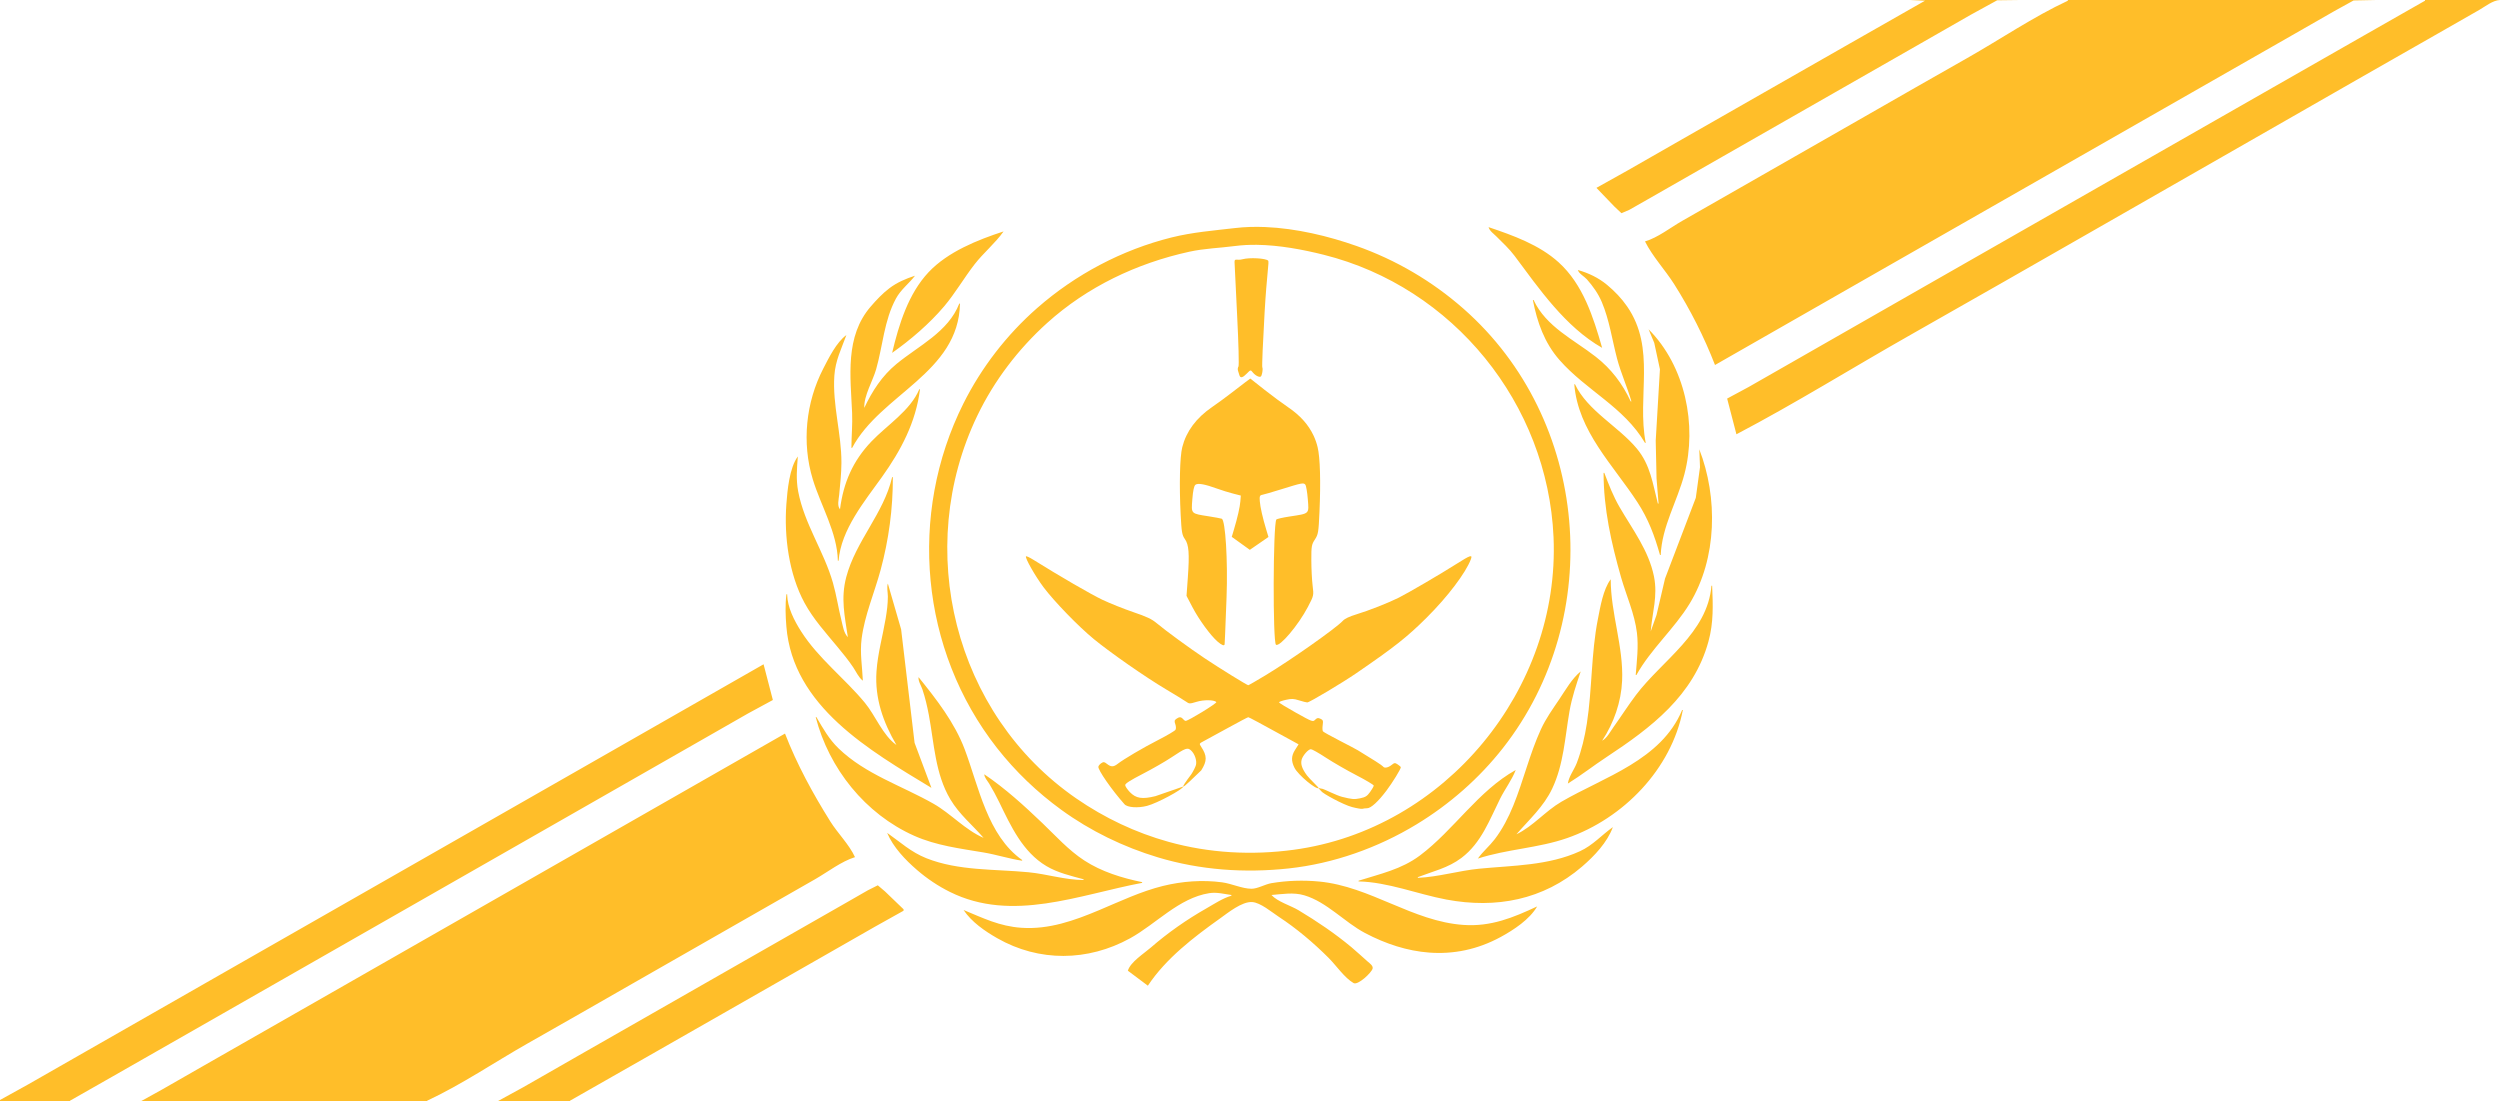 <?xml version="1.0" encoding="UTF-8" standalone="no"?>
<!-- Created with Inkscape (http://www.inkscape.org/) -->

<svg
   version="1.1"
   id="svg763"
   width="1120"
   height="493.439"
   viewBox="0 0 1120 493.439"
   sodipodi:docname="background.svg"
   inkscape:export-filename="spartan.svg"
   inkscape:export-xdpi="96"
   inkscape:export-ydpi="96"
   xml:space="preserve"
   inkscape:version="1.2.1 (9c6d41e410, 2022-07-14, custom)"
   xmlns:inkscape="http://www.inkscape.org/namespaces/inkscape"
   xmlns:sodipodi="http://sodipodi.sourceforge.net/DTD/sodipodi-0.dtd"
   xmlns="http://www.w3.org/2000/svg"
   xmlns:svg="http://www.w3.org/2000/svg"><defs
     id="defs767"><clipPath
       clipPathUnits="userSpaceOnUse"
       id="clipPath782"><path
         id="path784"
         style="fill:#ff0000;fill-opacity:1;fill-rule:nonzero;stroke:none"
         d="m 485.295,119.992 c -0.927,0.599 -1.895,1.128 -2.889,1.607 l -0.002,0.002 c -0.802,0.601 -1.658,1.143 -2.43,1.783 -0.72,0.595 -1.507,1.101 -2.203,1.723 0.399,-0.315 -0.13,0.134 -0.537,0.48 -0.085,0.079 -0.241,0.23 -0.312,0.281 -0.228,0.164 0.077,-0.079 0.311,-0.277 0.08,-0.074 0.096,-0.086 -0.111,0.145 -0.531,0.595 -0.075,0.081 -0.035,0.049 0.04,-0.032 -0.064,0.081 -0.094,0.123 -0.069,0.098 -0.167,0.252 -0.209,0.312 -0.743,1.074 -1.499,2.139 -2.264,3.197 -0.633,0.891 -1.364,1.709 -2.002,2.596 -0.566,0.746 -1.105,1.509 -1.646,2.271 -0.828,1.182 -1.738,2.3 -2.682,3.391 -0.753,0.891 -1.585,1.704 -2.426,2.51 -0.087,0.097 -0.176,0.193 -0.264,0.289 -0.972,1.176 -2.192,2.089 -3.328,3.088 -0.013,0.014 -1.77,1.577 -1.793,1.598 -0.087,0.068 -0.174,0.137 -0.262,0.205 -0.421,0.436 -0.843,0.871 -1.266,1.307 -0.436,0.428 -0.907,0.823 -1.369,1.225 -0.08,0.093 -0.121,0.142 -0.416,0.482 -0.16,0.176 -0.592,0.655 -0.975,1.078 -0.323,0.444 -0.624,0.85 -1.004,1.4 -0.799,1.191 -1.719,2.293 -2.641,3.389 -0.083,0.099 0.168,-0.197 0.252,-0.295 -0.249,0.358 -1.693,2.15 -0.752,0.951 -0.147,0.215 -0.298,0.438 -0.334,0.488 -0.504,0.702 -1.026,1.375 -1.568,2.047 -0.057,0.069 -0.265,0.299 -0.383,0.436 -0.325,0.594 -0.641,1.19 -0.996,1.783 -0.711,1.127 -1.527,2.18 -2.334,3.238 -0.111,0.143 -0.22,0.286 -0.332,0.428 -0.113,0.143 -0.227,0.286 -0.342,0.428 -0.86,1.287 -1.759,2.533 -2.766,3.73 -0.58,0.672 -1.181,1.326 -1.789,1.973 -0.09,0.448 -0.19,0.894 -0.303,1.338 0.005,-0.018 0.011,-0.035 0.016,-0.053 0.023,-0.082 -0.037,0.166 -0.059,0.248 -0.009,0.034 -0.018,0.068 -0.027,0.102 -0.014,0.054 -0.025,0.108 -0.039,0.162 -0.03,0.108 -0.119,0.431 -0.092,0.322 0.041,-0.162 0.087,-0.323 0.131,-0.484 0.026,-0.098 0.045,-0.198 0.07,-0.297 -0.19,0.681 -0.357,1.37 -0.562,2.047 -0.345,1.137 -0.811,2.052 -1.305,3.17 -0.187,0.351 -0.363,0.709 -0.562,1.053 -0.611,1.051 -1.278,1.991 -2,2.93 0.104,-0.131 -0.199,0.267 -0.299,0.4 -0.024,0.029 -0.048,0.059 -0.072,0.088 -0.07,0.088 -0.13,0.175 -0.201,0.264 -0.164,0.204 -0.676,0.8 -0.516,0.594 0.228,-0.294 0.477,-0.573 0.717,-0.857 0.123,-0.155 0.233,-0.311 0.352,-0.465 -0.57,0.72 -1.095,1.366 -1.639,1.988 -0.06,0.224 -0.1,0.392 -0.652,2.178 -0.053,0.17 -0.122,0.334 -0.186,0.5 -0.129,0.471 -0.012,0.019 -0.262,0.949 -0.535,1.699 -1.387,3.265 -2.271,4.801 -0.107,0.186 0.158,-0.265 0.328,-0.555 0.082,-0.148 0.165,-0.296 0.248,-0.443 0.056,-0.1 -0.107,0.203 -0.164,0.303 -0.027,0.047 -0.041,0.067 -0.084,0.141 -0.127,0.228 -0.254,0.456 -0.381,0.684 l -0.367,0.604 c -1.984,3.262 -3.72,5.411 -5.26,6.684 v 208.156 h 25.557 c -0.696,-1.873 -1.155,-3.829 -1.301,-5.768 -0.123,-0.071 -0.254,-0.135 -0.375,-0.205 -0.251,-0.158 -0.503,-0.311 -0.75,-0.475 -0.58,-0.385 -1.162,-0.788 -1.715,-1.213 -0.129,-0.099 -0.255,-0.202 -0.383,-0.303 -0.103,-0.071 -0.222,-0.151 -0.246,-0.168 -0.714,-0.514 -1.395,-1.044 -2.076,-1.6 -0.065,-0.052 0.01,0.004 -0.133,-0.121 -0.586,-0.354 -1.306,-0.959 -1.984,-1.486 0.514,0.383 1.032,0.76 1.568,1.109 -0.223,-0.205 -0.608,-0.541 -0.279,-0.254 1.7e-4,-9e-5 -0.01,-0.01 -0.01,-0.01 0.164,0.144 -0.476,-0.426 -0.129,-0.117 0.096,0.075 0.192,0.152 0.289,0.227 0.395,0.271 0.786,0.549 1.188,0.811 0.227,0.147 0.91,0.238 0.699,0.408 -0.027,0.022 -0.056,0.012 -0.084,0.016 1.993,0.94 3.453,0.882 4.533,0.115 0.1,-0.761 0.219,-1.519 0.445,-2.248 0.518,-1.666 1.289,-3.233 2.148,-4.76 1.151,-11.848 -2.932,-33.525 4.021,-34.707 2.022,-0.344 5.013,1.116 9.307,4.994 -0.003,0.015 0.052,0.092 0.182,0.248 -0.317,-0.237 0.271,0.207 0.629,0.496 -0.156,-0.152 -0.298,-0.29 -0.416,-0.4 0.113,0.104 0.208,0.174 0.322,0.281 0.155,0.146 0.116,0.125 0.217,0.219 0.019,0.016 0.037,0.034 0.057,0.051 0.907,0.569 1.797,1.162 2.629,1.84 0.447,0.387 0.895,0.774 1.342,1.162 0.13,0.09 0.004,0.003 0.201,0.139 0.66,0.508 0.373,0.285 0.609,0.465 0.12,0.051 0.241,0.103 0.361,0.154 1.458,0.676 1.018,0.484 0.715,0.352 0.403,0.156 0.405,0.163 0.494,0.201 -0.169,-0.072 -0.643,-0.252 0.842,0.26 0.188,0.073 0.375,0.147 0.562,0.219 1.895,0.13 3.787,0.331 5.631,0.805 2.152,0.572 4.278,1.26 6.264,2.283 0.035,0.017 0.069,0.037 0.104,0.055 0.981,0.361 1.946,0.762 2.871,1.258 0.02,0.011 0.04,0.022 0.061,0.033 0.117,0.053 0.234,0.105 0.352,0.158 0.012,0.004 0.024,0.008 0.035,0.012 0.598,0.225 1.19,0.469 1.779,0.717 0.008,0.003 0.017,0.007 0.025,0.01 0.212,0.089 0.431,0.16 0.639,0.258 0.157,0.074 -0.317,-0.142 -0.482,-0.203 0.436,0.147 0.873,0.308 1.307,0.471 0.046,0.013 0.064,0.018 0.096,0.027 0.113,0.033 0.219,0.086 0.33,0.125 0.091,0.032 0.18,0.069 0.27,0.104 0.538,0.175 1.084,0.326 1.609,0.537 0.771,0.328 0.928,0.419 1.107,0.492 1.069,0.332 2.125,0.714 3.24,1.195 -0.136,-0.061 -0.261,-0.13 -0.4,-0.189 -0.408,-0.158 -0.827,-0.292 -1.225,-0.475 -0.336,-0.154 0.698,0.244 1.039,0.387 0.065,0.027 0.121,0.06 0.186,0.088 0.007,0.003 0.014,0.005 0.021,0.008 0.168,0.076 0.673,0.302 0.504,0.229 -0.043,-0.019 -0.082,-0.028 -0.125,-0.047 1.092,0.492 2.109,1.027 3.154,1.635 -0.11,-0.064 -0.146,-0.099 -0.379,-0.234 -0.163,-0.095 0.326,0.19 0.488,0.285 0.052,0.032 0.207,0.127 0.154,0.096 -0.09,-0.053 -0.175,-0.095 -0.264,-0.146 0.063,0.037 0.176,0.108 0.217,0.133 0.103,0.053 0.207,0.105 0.311,0.158 0.054,0.026 0.108,0.052 0.162,0.078 0.073,0.035 0.147,0.069 0.221,0.104 0.27,0.146 0.516,0.309 0.777,0.455 0.175,0.061 0.349,0.124 0.523,0.188 0.06,0.018 0.083,0.025 0.125,0.037 0.166,0.059 0.332,0.116 0.498,0.176 0.084,0.025 0.168,0.051 0.252,0.076 0.634,0.088 1.235,0.183 1.895,0.311 0.273,0.053 0.543,0.121 0.814,0.182 0.776,0.207 0.493,0.135 0.756,0.207 0.149,0.035 0.189,0.041 0.283,0.065 0.129,0.032 0.256,0.068 0.385,0.102 0.041,0.007 0.082,0.013 0.123,0.019 0.519,0.1 1.038,0.209 1.555,0.326 0.013,0.002 0.026,0.004 0.039,0.006 0.119,0.021 0.473,0.105 0.355,0.076 -0.13,-0.033 -0.264,-0.052 -0.395,-0.082 -0.07,-0.012 -0.141,-0.024 -0.211,-0.035 1.052,0.19 2.078,0.44 3.094,0.723 -0.189,-0.06 1.1,0.173 0.82,0.197 -0.175,0.015 -0.341,-0.084 -0.514,-0.113 0.085,0.023 0.171,0.047 0.256,0.07 1.92,0.345 3.82,0.802 5.619,1.578 0.125,0.039 0.632,0.194 0.295,0.09 0.041,0.01 0.082,0.021 0.123,0.031 0.379,0.071 0.74,0.134 1.184,0.236 0.041,0.009 0.056,0.019 0.123,0.029 0.469,0.075 0.939,0.135 1.406,0.229 0.027,0.005 0.053,0.012 0.08,0.018 0.253,0 0.505,-10e-6 0.758,0 0.586,2e-5 1.172,-10e-5 1.758,0 0.639,1.2e-4 1.277,7.5e-4 1.916,0.002 0.642,10e-4 1.286,1.6e-4 1.928,0.006 0.927,0.009 1.853,0.026 2.777,0.094 1.786,0.149 3.566,0.397 5.293,0.895 0.35,0.107 0.717,0.213 1.082,0.324 0.043,0.008 0.087,0.016 0.131,0.023 0.758,0.156 0.766,0.151 1.336,0.285 0.064,0.015 0.085,0.029 0.191,0.047 1.26,0.218 2.511,0.478 3.727,0.887 0.036,0.012 0.071,0.024 0.107,0.035 0.275,0.069 0.549,0.138 0.822,0.213 0.283,0.077 0.564,0.165 0.846,0.248 0.389,0.13 0.132,0.047 0.363,0.125 0.454,0.089 0.909,0.172 1.361,0.277 10e-4,0 -7.5e-4,0.003 -0.002,0.004 -0.156,-0.025 -0.311,-0.051 -0.467,-0.076 0.266,0.046 0.532,0.088 0.799,0.133 0.757,0.152 0.426,0.092 0.631,0.137 0.039,0.006 0.056,0.007 0.084,0.012 0.008,0.001 0.016,0.003 0.023,0.004 h 0.912 0.996 1.004 0.992 1.148 1.586 2.262 3.062 2.375 1.273 1.594 1.324 1.18 1.291 1.727 2.193 1.826 1.861 1.889 c 4.638,-4.766 12.231,-8.496 22.961,-9.699 1.223,-0.137 2.442,-0.299 3.664,-0.443 2.593,-0.266 5.197,-0.435 7.777,-0.814 2.526,-0.352 5.032,-0.829 7.561,-1.168 2.554,-0.342 4.972,-0.504 7.25,-0.504 1.545,4e-5 3.002,0.098 4.418,0.24 0.013,-5.6e-4 0.026,-8.5e-4 0.039,-0.002 0.173,-0.007 2.43,-0.234 1.002,-0.008 -0.113,0.018 0.227,-0.034 0.34,-0.051 2.547,-0.39 4.961,-0.597 7.236,-0.637 26.003,-0.459 33.987,20.602 19.43,33.283 0.277,0.191 0.594,0.36 0.857,0.559 H 723.084 V 119.992 Z m 30.137,259.369 c -0.037,-0.007 -0.074,-0.015 -0.111,-0.021 0.532,0.154 1.064,0.298 1.6,0.473 0.215,0.07 -0.427,-0.148 -0.641,-0.221 -0.282,-0.077 -0.565,-0.154 -0.848,-0.23 z m -0.111,-0.021 c -0.062,-0.018 -0.125,-0.037 -0.188,-0.055 -0.138,-0.024 -0.277,-0.045 -0.416,-0.066 0.203,0.033 0.401,0.085 0.604,0.121 z m -0.188,-0.055 c 0.011,0.002 0.022,0.002 0.033,0.004 -0.061,-0.017 -0.123,-0.032 -0.184,-0.049 0.05,0.014 0.1,0.031 0.15,0.045 z m -11.354,-3.012 c -0.044,-0.021 -0.066,-0.03 -0.133,-0.062 0.134,0.069 0.27,0.137 0.404,0.205 0.091,0.046 -0.18,-0.098 -0.271,-0.143 z m -9.801,-4.229 c -0.03,-0.01 -0.06,-0.022 -0.09,-0.031 0.484,0.194 0.958,0.373 1.469,0.594 0.171,0.074 -0.34,-0.155 -0.51,-0.232 -0.289,-0.112 -0.58,-0.217 -0.869,-0.33 z m -0.09,-0.031 c -0.059,-0.024 -0.121,-0.049 -0.18,-0.072 -0.138,-0.054 -0.285,-0.099 -0.426,-0.152 -0.274,-0.08 -0.756,-0.219 -0.566,-0.166 0.397,0.11 0.78,0.265 1.172,0.391 z m -50.064,23.76 c 0.332,0.305 -0.029,-0.012 0.416,0.377 0.295,0.178 0.576,0.334 0.852,0.477 -0.074,-0.071 -0.147,-0.151 -0.219,-0.191 -0.36,-0.206 -0.702,-0.436 -1.049,-0.662 z m 37.648,-273.721 c -0.098,0.045 -0.193,0.098 -0.291,0.143 -0.077,0.035 0.106,-0.049 0.23,-0.105 0.02,-0.012 0.04,-0.025 0.061,-0.037 z m -35.004,40.486 c -0.057,0.092 -0.122,0.176 -0.18,0.268 0.031,-0.045 0.065,-0.085 0.096,-0.131 0.028,-0.045 0.112,-0.182 0.084,-0.137 z m -11.084,16.166 c -0.075,0.378 -0.151,0.757 -0.221,1.137 0.009,-0.036 0.024,-0.069 0.033,-0.105 0.082,-0.381 0.066,-0.288 0.154,-0.805 0.013,-0.075 0.048,-0.301 0.033,-0.227 z m 0.213,0.484 c -0.142,0.325 -0.278,0.653 -0.416,0.98 0.011,-0.023 0.02,-0.035 0.031,-0.059 0.145,-0.299 0.518,-1.227 0.385,-0.922 z m -0.895,2.824 c -0.009,0.01 -0.019,0.021 -0.027,0.031 -0.102,0.331 -0.287,0.964 -0.188,0.662 0.071,-0.258 0.131,-0.425 0.215,-0.693 z m -0.945,2.982 c -0.055,0.14 -0.105,0.282 -0.156,0.424 -0.042,0.117 0.09,-0.232 0.135,-0.348 0.007,-0.021 0.014,-0.054 0.021,-0.076 z M 465.488,360.25 c 0.227,0.132 0.445,0.278 0.67,0.412 -0.114,-0.07 -0.281,-0.204 -0.354,-0.238 -0.106,-0.058 -0.421,-0.234 -0.316,-0.174 z m 4.539,3.568 c 0.056,0.028 0.423,0.244 1.238,0.682 -0.051,-0.031 -0.124,-0.091 -0.166,-0.113 -0.255,-0.141 -0.51,-0.283 -0.766,-0.424 -0.099,-0.054 -0.408,-0.195 -0.307,-0.145 z m 15.152,4.748 c 0.102,0.032 0.203,0.069 0.305,0.102 -0.046,-0.017 -0.06,-0.028 -0.111,-0.047 -0.064,-0.018 -0.129,-0.037 -0.193,-0.055 z m 2.553,1.059 c 0.258,0.138 0.522,0.266 0.777,0.412 0.226,0.129 -0.451,-0.261 -0.686,-0.373 -0.056,-0.027 -0.04,-0.014 -0.092,-0.039 z m 0.561,0.217 c 0.191,0.073 0.383,0.145 0.574,0.217 -0.007,-0.003 -0.015,-0.007 -0.021,-0.01 -0.184,-0.07 -0.736,-0.277 -0.553,-0.207 z m 0.943,0.436 c 0.122,0.042 0.245,0.082 0.367,0.123 -0.01,-0.005 -0.016,-0.009 -0.025,-0.014 -0.16,-0.057 -0.455,-0.148 -0.342,-0.109 z m 1.006,0.477 c 0.083,0.023 0.151,0.051 0.232,0.074 l 0.002,0.002 c 0.22,0.063 0.415,0.136 0.627,0.201 -0.063,-0.028 -0.126,-0.058 -0.189,-0.086 -0.062,-0.021 -0.124,-0.043 -0.186,-0.065 -0.011,-0.002 -0.022,-0.004 -0.033,-0.006 -0.089,-0.024 -0.152,-0.04 -0.266,-0.07 l -0.002,-0.002 c -0.078,-0.021 -0.247,-0.066 -0.186,-0.049 z m 0.672,0.191 c 0.022,0.008 0.044,0.016 0.066,0.023 -0.09,-0.042 -0.107,-0.053 -0.162,-0.076 -0.086,-0.036 -0.172,-0.07 -0.258,-0.105 0.118,0.053 0.236,0.105 0.354,0.158 z m 0.066,0.023 c 0.082,0.038 0.103,0.049 0.146,0.07 0.21,0.065 0.417,0.132 0.621,0.199 -0.255,-0.091 -0.511,-0.181 -0.768,-0.27 z m 0.146,0.07 c -0.008,-0.002 -0.015,-0.005 -0.023,-0.008 0.053,0.024 0.107,0.049 0.16,0.072 0.046,0.02 -0.097,-0.045 -0.137,-0.065 z m 3.631,1.508 c 0.528,0.128 1.033,0.27 1.527,0.416 -0.05,-0.019 -0.099,-0.038 -0.148,-0.057 -0.181,-0.061 -0.366,-0.119 -0.297,-0.111 -0.033,-0.013 -0.067,-0.024 -0.1,-0.037 0.043,0.01 -0.769,-0.167 -0.982,-0.211 z m 2.568,0.807 c 0.184,0.086 0.258,0.092 0.865,0.385 0.231,0.111 -0.463,-0.213 -0.695,-0.32 -0.057,-0.021 -0.113,-0.043 -0.17,-0.065 z m 6.619,3.078 c 0.098,0.063 0.175,0.102 0.389,0.238 0.007,0.003 0.013,0.005 0.019,0.008 -0.094,-0.062 -0.134,-0.09 -0.203,-0.131 -0.133,-0.08 -0.113,-0.06 -0.205,-0.115 z m 0.877,0.426 c 0.003,0.002 0.005,0.004 0.008,0.006 0.045,0.017 0.092,0.029 0.137,0.047 0.048,0.018 -0.083,-0.03 -0.145,-0.053 z m 0.836,0.291 c 0.027,0.01 0.055,0.019 0.082,0.029 0.046,0.013 0.092,0.029 0.139,0.043 -0.014,-0.005 -0.022,-0.01 -0.033,-0.014 -0.062,-0.021 -0.125,-0.039 -0.188,-0.059 z m -0.158,0.018 c 0.087,0.026 0.142,0.046 0.234,0.074 0.016,0.002 0.033,0.004 0.049,0.006 0.056,0.017 -0.366,-0.105 -0.283,-0.08 z m 1.145,0.322 c 0.204,0.072 0.407,0.147 0.611,0.217 0.163,0.056 -0.215,-0.081 -0.484,-0.18 -0.092,-0.026 -0.057,-0.017 -0.127,-0.037 z m -0.268,0.281 c 0.217,0.134 0.443,0.245 0.66,0.387 0.121,0.078 -0.241,-0.16 -0.365,-0.232 -0.168,-0.098 -0.178,-0.087 -0.295,-0.154 z m 13.65,2.881 c 0.138,0.039 0.277,0.076 0.416,0.113 -0.032,-0.011 -0.064,-0.022 -0.096,-0.033 0.007,0.004 0.031,0.011 0.023,0.01 -0.115,-0.029 -0.458,-0.122 -0.344,-0.09 z m 21.012,2.529 c 0.082,0.013 0.164,0.029 0.246,0.043 -0.026,-0.007 -0.052,-0.013 -0.078,-0.018 -0.056,-0.009 -0.112,-0.017 -0.168,-0.025 z m -103.857,6.977 c -0.216,-0.463 0.685,0.756 1.041,1.123 0.19,0.196 0.397,0.378 0.596,0.566 0.411,0.39 0.767,0.677 1.154,1.023 0.34,0.304 0.638,0.529 0.961,0.803 -0.087,-0.067 -0.108,-0.073 -0.357,-0.271 -0.082,-0.065 -0.155,-0.141 -0.234,-0.209 0.201,0.171 0.968,0.762 0.168,0.143 -0.045,-0.049 -0.192,-0.162 -0.254,-0.221 l -0.002,-0.002 c -0.068,-0.065 -0.197,-0.168 -0.281,-0.242 -0.885,-0.776 -2.435,-1.95 -2.791,-2.713 z m 4.01,3.699 c 0.13,0.096 0.256,0.197 0.383,0.297 -0.08,-0.065 -0.144,-0.102 -0.225,-0.168 -0.085,-0.068 -0.213,-0.169 -0.158,-0.129 z" /></clipPath></defs><sodipodi:namedview
     id="namedview765"
     pagecolor="#ffffff"
     bordercolor="#000000"
     borderopacity="0.25"
     inkscape:showpageshadow="2"
     inkscape:pageopacity="0.0"
     inkscape:pagecheckerboard="0"
     inkscape:deskcolor="#d1d1d1"
     showgrid="false"
     inkscape:zoom="2.4007726"
     inkscape:cx="520.04092"
     inkscape:cy="291.5728"
     inkscape:window-width="1918"
     inkscape:window-height="1061"
     inkscape:window-x="0"
     inkscape:window-y="17"
     inkscape:window-maximized="1"
     inkscape:current-layer="layer2" /><g
     inkscape:groupmode="layer"
     id="layer2"
     inkscape:label="Image 1">
     
     <path
   id="frame"
   style="fill:#ffbb20;fill-opacity:0.957;stroke-width:8.557"
   d="m 855.68,0 6.721,0.32 -33.92,19.311 -73.92,42.201 -25.281,14.463 -14.08,7.865 7.998,8.32 3.205,3.031 3.518,-1.496 8.32,-4.736 L 771.84,70.08 857.92,20.91 882.881,6.631 894.721,0.133 904.961,0 Z m 70.721,0 V 0.32 C 910.871,7.572 896.198,17.578 881.279,26.031 850.607,43.413 820.089,61.065 789.439,78.49 777.478,85.291 765.561,92.169 753.6,98.971 c -5.2,2.957 -10.898,7.501 -16.639,9.189 3.347,6.724 9.056,12.804 13.104,19.199 7.194,11.364 13.392,23.621 18.256,36.16 l 77.119,-44.088 124.16,-70.928 57.281,-32.713 18.879,-10.807 8.641,-4.777 L 1064.641,0 Z m 160,0 v 0.32 l -25.6,14.582 -46.4,26.488 -152,86.818 -60.801,34.762 -18.24,10.422 -9.6,5.168 4.16,16 C 804.409,180.654 829.968,164.721 856,149.969 c 56.218,-31.858 112.202,-64.128 168.32,-96.16 22.512,-12.85 44.963,-25.812 67.519,-38.584 6.307,-3.572 12.593,-7.186 18.881,-10.793 C 1113.498,2.838 1116.733,0.17 1120,0 Z M 566.904,101.719 c -4.632,-0.196 -9.206,-0.068 -13.625,0.453 -9.603,1.133 -19.029,1.859 -28.479,4.221 -22.192,5.548 -42.97,16.547 -60.16,31.619 -13.59,11.915 -24.955,26.619 -33.041,42.789 -24.816,49.631 -19.363,110.362 15.012,154.238 8.278,10.566 18.047,19.905 28.908,27.793 13.04,9.469 27.787,16.615 43.201,21.258 19.024,5.731 38.885,7.092 58.559,4.977 20.115,-2.16 40.03,-9.249 57.281,-19.723 14.864,-9.024 28.095,-20.605 38.828,-34.305 46.157,-58.912 38.694,-147.072 -17.709,-196.707 -14.086,-12.395 -30.314,-21.915 -48,-28.152 -12.446,-4.39 -26.879,-7.874 -40.775,-8.461 z m 99.977,0.041 c 0.4,1.65 2.345,3.011 3.525,4.189 2.71,2.703 5.786,5.553 8.07,8.611 11.101,14.851 22.736,31.852 39.283,41.279 -3.93,-13.744 -8.556,-28.444 -19.52,-38.346 -8.704,-7.863 -20.396,-12.026 -31.359,-15.734 z m -217.281,1.92 c -11.686,3.809 -24.988,9.135 -33.57,18.242 -9.11,9.669 -13.348,23.494 -16.35,36.158 8.186,-5.744 16.812,-13.166 23.264,-20.801 5.002,-5.916 8.922,-12.755 13.674,-18.879 3.981,-5.133 9.283,-9.471 12.982,-14.721 z m 113.529,6.004 c 10.055,0.137 20.549,2.116 29.832,4.438 58.102,14.525 100.411,66.793 103.025,126.52 2.982,68.159 -48.563,130.922 -116.467,140.07 -18.733,2.522 -37.741,1.511 -56,-3.564 -14.746,-4.099 -28.687,-10.715 -41.279,-19.396 -54.941,-37.865 -73.031,-111.968 -44.41,-171.51 7.558,-15.721 18.351,-29.864 31.289,-41.545 17.958,-16.214 40.168,-26.762 63.682,-31.92 6.79,-1.49 13.64,-1.663 20.479,-2.561 3.194,-0.419 6.498,-0.577 9.85,-0.531 z m 143.752,11.277 c 0.448,1.647 2.889,2.881 4.021,4.164 2.746,3.099 5.098,6.407 6.721,10.234 3.366,7.933 4.633,16.97 6.818,25.281 1.728,6.569 4.577,12.728 6.439,19.199 h -0.32 c -3.686,-7.934 -8.736,-14.61 -15.68,-20.023 -9.939,-7.747 -22.245,-13.429 -27.842,-25.416 h -0.318 c 1.926,9.931 5.164,19.164 11.932,26.879 11.978,13.656 28.798,20.994 38.309,37.121 h 0.318 c -4.042,-20.839 4.753,-42.175 -8.328,-61.121 -2.496,-3.618 -5.575,-6.819 -8.951,-9.625 -3.875,-3.22 -8.297,-5.325 -13.119,-6.693 z m -296.961,2.559 c -4.138,1.346 -8.032,2.992 -11.52,5.65 -3.101,2.364 -5.722,5.174 -8.27,8.109 -11.683,13.457 -9.096,31.395 -8.383,47.682 0.23,5.242 -0.309,10.445 -0.309,15.68 h 0.32 C 394.592,176.539 429.437,167.156 430.08,136 h -0.32 c -4.96,12.763 -18.186,18.852 -28.16,27.076 -6.506,5.365 -10.836,12.124 -14.4,19.645 -0.227,-5.434 3.815,-12.056 5.307,-17.281 2.998,-10.517 3.58,-21.922 8.873,-31.68 2.23,-4.115 5.786,-6.639 8.541,-10.24 z m 328.641,24 2.541,6.08 2.549,11.84 -1.891,32 0.375,16.961 0.904,11.199 h -0.318 c -2.298,-8.881 -3.3,-17.269 -9.422,-24.639 -8.218,-9.895 -22.09,-16.942 -27.699,-28.801 h -0.32 c 1.67,20.996 17.443,36.2 28.256,52.801 4.97,7.623 7.706,15.009 10.145,23.68 H 744 c 0.55,-12.811 7.417,-24.067 10.598,-36.16 5.808,-22.089 0.372,-48.504 -16.037,-64.961 z m -359.361,2.561 c -4.512,3.323 -7.84,10.137 -10.371,15.039 -7.824,15.16 -9.689,33.205 -4.707,49.602 3.603,11.852 10.976,23.831 11.238,36.479 h 0.32 c 1.107,-13.904 11.622,-26.576 19.385,-37.439 8.589,-12.02 15.217,-24.509 17.096,-39.359 h -0.32 c -4,9.557 -14.439,16.042 -21.428,23.359 -8.378,8.772 -12.556,18.495 -14.092,30.4 -1.373,-1.566 -0.561,-4.466 -0.375,-6.4 0.451,-4.723 0.991,-9.659 1.014,-14.4 0.064,-13.04 -4.063,-26.007 -3.17,-39.039 0.47,-6.875 3.122,-11.955 5.41,-18.24 z m 382.08,51.199 0.32,8 -1.881,13.76 -13.785,36.16 -3.812,16.32 -2.602,7.361 c 0.701,-8.583 3.23,-15.837 1.457,-24.641 -2.33,-11.575 -9.594,-21.038 -15.402,-31.041 -2.883,-4.968 -4.812,-10.03 -6.854,-15.359 h -0.32 c 0,15.967 3.45,31.414 7.814,46.721 2.346,8.226 6.115,16.446 7.133,24.959 0.755,6.288 -0.053,12.601 -0.549,18.881 h 0.32 c 6.477,-11.634 16.948,-20.659 23.854,-32 12.346,-20.28 12.681,-47.527 4.307,-69.121 z m -403.84,3.201 c -3.786,5.061 -4.697,15.289 -5.148,21.439 -1.059,14.439 1.143,31.275 8.129,44.16 3.952,7.288 9.611,13.488 14.859,19.84 2.394,2.895 4.807,5.845 6.906,8.961 1.37,2.031 2.42,4.569 4.375,6.08 -0.275,-6.407 -1.372,-12.428 -0.547,-18.881 1.318,-10.351 5.775,-20.66 8.498,-30.721 3.69,-13.645 5.527,-27.545 5.488,-41.6 h -0.32 c -3.725,16.245 -16.288,28.56 -20.566,44.801 -2.522,9.584 -0.662,17.44 0.727,26.879 -1.824,-1.82 -2.233,-4.934 -2.838,-7.359 -1.408,-5.632 -2.244,-11.368 -3.838,-16.961 -4.016,-14.104 -12.837,-26.428 -15.576,-40.959 -1.014,-5.373 -0.574,-10.303 -0.148,-15.68 z m 364.16,55.039 c -3.405,4.552 -4.678,12.428 -5.76,17.92 -3.034,15.418 -2.53,31.222 -4.934,46.721 -0.928,5.981 -2.344,11.929 -4.484,17.6 -1.142,3.027 -3.602,6.082 -4.021,9.279 5.91,-3.648 11.468,-8.006 17.279,-11.84 19.984,-13.174 39.063,-27.548 45.713,-51.84 2.32,-8.482 2.018,-16.331 1.646,-24.959 h -0.318 c -1.674,21.148 -22.18,33.53 -33.803,48.959 -3.53,4.688 -6.677,9.626 -10.082,14.4 -1.421,1.99 -2.891,4.902 -5.076,6.08 5.238,-7.942 8.531,-17.349 8.947,-26.879 0.669,-15.253 -5.107,-30.115 -5.107,-45.441 z m -323.84,1.92 c -0.566,1.583 0,4.034 0,5.76 0,3.369 -0.426,6.601 -0.986,9.92 -1.338,7.918 -3.555,15.642 -4.105,23.682 -0.822,12.026 2.964,22.748 8.932,32.959 -6.176,-4.387 -9.344,-13.1 -14.105,-18.879 -9.066,-11.002 -20.887,-19.902 -28.586,-32 -3.098,-4.866 -6.146,-10.729 -6.268,-16.641 h -0.32 c -0.602,4.752 -0.41,9.64 -0.029,14.4 2.88,35.807 37.328,55.594 64.988,72.32 l -7.545,-20.16 -6.035,-50.881 z M 342.08,297.6 272.32,337.463 102.4,434.512 33.279,474.01 12.48,485.895 0,492.801 v 0.639 h 31.359 v -0.32 L 50.561,482.195 103.359,452.049 256,364.848 l 60.801,-34.742 18.238,-10.43 11.201,-6.076 z m 366.08,3.201 c -3.907,3.154 -6.812,8.341 -9.6,12.479 -2.96,4.395 -5.997,8.6 -8.221,13.441 -5.082,11.066 -7.812,22.995 -12.404,34.24 -2.134,5.229 -4.863,10.549 -8.312,15.039 -2.326,3.027 -5.364,5.546 -7.543,8.641 13.034,-4.24 27.098,-4.683 40,-9.186 25.248,-8.806 46.707,-30.914 51.84,-57.375 h -0.32 c -9.35,22.461 -34.771,29.884 -54.08,41.094 -7.162,4.16 -12.791,11.076 -20.16,14.586 5.76,-6.656 12.182,-12.33 16.035,-20.48 5.149,-10.886 5.696,-22.885 7.725,-34.559 1.088,-6.257 3.015,-11.935 5.041,-17.92 z m -296.641,2.559 c -0.275,1.653 1.173,3.848 1.707,5.441 1.264,3.76 2.169,7.622 2.898,11.52 2.387,12.736 2.826,26.336 9.619,37.76 4.064,6.832 9.799,11.388 14.896,17.279 -8.269,-3.562 -14.573,-10.809 -22.4,-15.27 -14.282,-8.138 -30.509,-13.178 -42.561,-24.807 -4.266,-4.115 -6.976,-8.961 -9.92,-14.004 h -0.32 c 5.946,22.973 22.122,43.352 44.16,53.166 9.821,4.374 20.535,5.692 31.041,7.455 5.795,0.97 11.497,2.848 17.279,3.699 v -0.32 c -15.568,-10.966 -19.457,-32.963 -25.738,-49.6 -4.528,-11.994 -12.697,-22.439 -20.662,-32.32 z m -59.84,25.281 -203.199,116.111 -57.92,33.082 -18.24,10.438 -8.961,4.961 -10.24,0.207 H 191.359 v -0.32 c 15.529,-7.258 30.202,-17.257 45.121,-25.711 31.421,-17.805 62.685,-35.889 94.08,-53.738 11.536,-6.557 23.039,-13.168 34.559,-19.75 5.626,-3.216 11.731,-7.997 17.92,-9.92 -2.592,-5.658 -7.73,-10.678 -11.064,-16 -7.846,-12.534 -14.938,-25.548 -20.295,-39.359 z m 327.359,16.32 c -16.845,9.389 -27.692,26.876 -42.879,38.277 -8.339,6.262 -17.833,8.247 -27.52,11.322 v 0.32 c 13.142,0.272 26.492,5.71 39.359,8.123 22.163,4.154 43.374,0.196 60.801,-14.803 5.414,-4.659 11.267,-10.789 13.76,-17.641 -5.082,3.578 -8.903,8.107 -14.721,10.779 -14.109,6.483 -29.98,6.368 -45.119,7.834 -9.197,0.89 -18.325,3.712 -27.521,4.105 v -0.318 c 6.803,-2.624 13.566,-4.107 19.521,-8.609 8.918,-6.739 12.547,-16.963 17.359,-26.592 2.109,-4.221 5.314,-8.456 6.959,-12.799 z m -238.078,1.92 c 0.048,1.491 1.414,2.901 2.176,4.158 1.629,2.698 3.129,5.488 4.508,8.32 5.213,10.71 10.5,22.317 21.156,28.656 5.091,3.027 10.991,4.362 16.639,5.904 v 0.32 c -8.224,0 -16.431,-2.673 -24.639,-3.467 -15.126,-1.466 -31.362,-0.565 -45.762,-6.277 -6.918,-2.746 -11.654,-7.195 -17.6,-11.377 2.694,6.435 8.235,12.202 13.441,16.682 4.496,3.869 9.404,7.162 14.719,9.799 27.853,13.83 57.815,1.245 86.08,-4.08 v -0.32 c -9.04,-1.866 -18.118,-4.637 -25.92,-9.709 -7.101,-4.621 -12.793,-11.02 -18.879,-16.838 -8.15,-7.795 -16.55,-15.448 -25.92,-21.771 z m 139.338,47.711 c -3.582,0.119 -7.157,0.473 -10.699,1.068 -2.877,0.48 -6.188,2.526 -8.959,2.504 -4.186,-0.035 -8.865,-2.302 -13.121,-2.875 -8.79,-1.184 -17.96,-0.493 -26.559,1.629 -9.712,2.398 -19.029,6.823 -28.438,10.783 -11.236,4.729 -22.601,8.794 -34.923,7.949 -9.795,-0.672 -17.098,-4.313 -25.92,-7.971 3.578,5.37 9.518,9.454 15.041,12.615 18.755,10.736 40.627,10.467 59.52,0.086 11.667,-6.413 21.936,-18.122 35.52,-20.24 3.421,-0.534 6.576,0.369 9.92,0.82 v 0.318 c -3.91,1.126 -7.679,3.669 -11.199,5.672 -8.854,5.037 -17.275,10.915 -24.961,17.6 -2.96,2.576 -9.146,6.477 -10.24,10.33 l 8.961,6.719 c 8.07,-12.198 20.557,-21.751 32.32,-30.125 3.517,-2.506 9.802,-7.645 14.4,-7.354 3.741,0.24 8.781,4.547 11.84,6.547 8.035,5.258 15.605,11.68 22.398,18.451 3.334,3.325 7.168,9 11.213,11.311 1.914,1.091 8.058,-4.663 8.516,-6.51 0.314,-1.248 -1.33,-2.372 -2.127,-3.066 -2.47,-2.15 -4.84,-4.409 -7.361,-6.508 -7.44,-6.189 -15.388,-11.564 -23.68,-16.537 -3.606,-2.163 -9.357,-3.779 -12.16,-6.848 4.947,-0.39 9.834,-1.306 14.721,0.141 10.118,2.995 17.958,12.009 27.199,16.889 9.342,4.932 19.006,8.033 28.721,8.767 10.752,0.812 21.568,-1.276 32.08,-6.992 5.808,-3.158 12.948,-7.849 16.32,-13.686 -10.79,5.043 -20.689,9.133 -32.961,8.291 -22.874,-1.565 -41.719,-17.22 -64.641,-19.438 -3.571,-0.346 -7.159,-0.461 -10.74,-0.342 z m -187.047,2.023 -4.451,2.238 -10.24,5.873 -41.6,23.754 -77.441,44.232 -24.959,14.283 -11.521,6.309 -10.238,0.135 h 42.559 v -0.32 L 293.76,471.248 367.68,429.047 392,415.152 404.801,408 v -0.641 l -8.32,-8 z"
   sodipodi:nodetypes="cccccccccccccccccccssccccccccccccccccccccscsccsccccccccccccsccccccccccccsccccccsccscccccccccccccccscccccccccccsscccccccccccccccccccccccccccccccccccccccsccccccccccccccccccccccccccccccccccccscccccccccccccccccccccccccccccsccccccccccccccccccccccccccccccccccccccccccccccccccccccccccccccccsccccccsccccsccsccccccccccccccccccscscccsssccccccccccccccccc" /><ellipse
   style="display:none;fill:#000000;fill-opacity:0.957;stroke-width:8.81"
   id="path444"
   cx="574.373"
   cy="262.997"
   rx="148.711"
   ry="143.005"
   clip-path="url(#clipPath782)" /><path
   d="m 545.459,287.419 c -3.126,-2.706 -8.302,-9.785 -11.201,-15.318 l -2.697,-5.147 0.292,-4.058 0.292,-4.058 c 0.778,-10.835 0.472,-14.846 -1.323,-17.345 -1.248,-1.737 -1.49,-3.125 -1.882,-10.812 -0.679,-13.298 -0.38,-26.031 0.71,-30.329 1.807,-7.121 6.238,-13.086 13.365,-17.995 2.529,-1.742 6.285,-4.486 8.347,-6.098 2.062,-1.612 4.877,-3.773 6.257,-4.801 l 2.508,-1.869 6.174,4.877 c 3.395,2.682 8.253,6.28 10.794,7.995 5.327,3.595 9.105,7.804 11.398,12.715 0.766,1.642 1.367,3.362 1.804,5.164 1.117,4.607 1.426,15.396 0.831,28.903 -0.408,9.233 -0.566,10.192 -2.057,12.45 -1.48,2.242 -1.614,3.023 -1.595,9.345 0.011,3.794 0.27,8.892 0.576,11.329 0.553,4.412 0.544,4.453 -2.157,9.605 -4.243,8.098 -12.564,17.943 -14.255,16.868 -1.467,-0.932 -1.323,-53.625 0.153,-56.082 0.168,-0.28 2.828,-0.893 5.912,-1.361 9.12,-1.385 8.727,-1.014 8.197,-7.737 -0.247,-3.141 -0.75,-6.081 -1.115,-6.535 -0.777,-0.963 -1.503,-0.822 -11.037,2.151 -3.857,1.202 -7.586,2.284 -8.287,2.403 -1.067,0.181 -1.243,0.642 -1.079,2.823 0.203,2.703 1.306,7.555 2.942,12.943 l 0.947,3.121 -4.174,2.881 -4.174,2.881 -4.047,-2.911 -4.047,-2.911 0.924,-3.092 c 1.666,-5.577 2.735,-10.263 2.933,-12.857 l 0.195,-2.551 -3.497,-0.894 c -1.924,-0.492 -5.076,-1.469 -7.004,-2.172 -5.626,-2.051 -8.747,-2.61 -9.827,-1.76 -0.64,0.503 -1.089,2.603 -1.384,6.466 -0.509,6.677 -0.794,6.382 7.397,7.67 2.623,0.412 5.22,0.892 5.77,1.065 1.648,0.518 2.78,19.014 2.158,35.26 -0.661,17.265 -0.789,20.362 -0.865,20.955 -0.117,0.914 -1.231,0.5 -3.171,-1.181 z m 9.782,-119.338 c -0.208,-0.684 -0.418,-1.367 -0.629,-2.051 -0.181,-0.587 -0.085,-1.399 0.213,-1.804 0.302,-0.41 0.045,-10.472 -0.581,-22.709 -0.619,-12.085 -1.145,-22.92 -1.17,-24.079 -0.041,-1.935 1.082,-0.599 3.57,-1.293 3.08,-0.858 10.443,-0.457 11.495,0.626 0.508,0.523 -0.586,5.728 -1.597,23.17 -0.765,13.209 -1.229,24.287 -1.03,24.618 0.199,0.331 0.171,1.491 -0.061,2.579 -0.351,1.644 -0.648,1.904 -1.764,1.539 -0.738,-0.241 -1.808,-1.031 -2.378,-1.755 -1.029,-1.307 -1.048,-1.303 -2.716,0.413 -1.9,1.955 -2.915,2.181 -3.351,0.745 z"
   id="path4686"
   style="fill:#ffbb20;fill-opacity:0.957;stroke-width:0.525" /><g
   inkscape:label="Image"
   id="g850"
   transform="matrix(0.441,0,0,0.441,429.113,128.371)">
     
<path
   d="m 228.985,507.917 c 0,2.637 -26.423,16.995 -36.855,19.678 -9.33,2.4 -19.888,1.623 -22.834,-1.68 -12.854,-14.414 -27.163,-35.009 -26.53,-38.185 0.197,-0.994 1.536,-2.587 2.975,-3.54 2.303,-1.526 3,-1.432 5.822,0.788 4.059,3.193 6.565,3.18 10.74,-0.05 6.448,-4.992 25.968,-16.471 41.765,-24.56 8.792,-4.503 16.473,-9.057 17.068,-10.12 0.633,-1.13 0.543,-3.48 -0.216,-5.657 -1.086,-3.115 -0.922,-3.998 1.005,-5.407 2.985,-2.182 4.9,-2.129 6.825,0.191 0.856,1.031 2.05,1.875 2.655,1.875 2.747,0 32.25,-18.095 31.205,-19.14 -2.35,-2.35 -12.709,-2.476 -20.084,-0.243 -7.141,2.162 -7.383,2.156 -10.852,-0.29 -1.952,-1.375 -11.143,-7.012 -20.424,-12.526 C 190.667,396.822 155.044,372.011 138.125,358.12 122.485,345.278 98.046,320.081 87.073,305.483 78.6,294.209 67.926,275.407 69.249,274.084 c 0.398,-0.398 3.684,1.123 7.3,3.38 27.113,16.92 58.79,35.275 70.326,40.747 7.563,3.588 21.625,9.21 31.25,12.492 13.89,4.738 18.79,7.045 23.75,11.184 9.439,7.875 33.308,25.332 48.75,35.653 15.31,10.233 43.18,27.46 44.425,27.46 0.441,0 8.272,-4.508 17.402,-10.017 25.98,-15.68 71.715,-47.903 78.691,-55.445 1.995,-2.156 6.659,-4.372 13.75,-6.535 12.895,-3.933 32.375,-11.599 42.995,-16.92 9.776,-4.898 42.619,-24.104 58.906,-34.447 14.024,-8.906 16.304,-9.622 14.36,-4.509 -5.258,13.83 -23.584,38.017 -44.813,59.146 -19.824,19.73 -32.293,29.587 -71.341,56.396 -14.606,10.028 -47.82,29.831 -50.033,29.831 -0.892,0 -4.6,-0.939 -8.24,-2.086 -5.682,-1.791 -7.598,-1.867 -13.548,-0.535 -3.81,0.852 -6.929,1.983 -6.929,2.512 0,0.529 7.728,5.26 17.173,10.515 16.87,9.386 17.214,9.512 19.547,7.18 1.947,-1.948 2.914,-2.13 5.37,-1.01 2.649,1.206 2.915,1.957 2.293,6.457 -0.387,2.8 -0.266,5.654 0.27,6.342 0.534,0.687 8.003,4.857 16.597,9.266 8.594,4.408 17.107,8.908 18.919,10 14.384,8.665 24.88,15.426 25.495,16.422 1.223,1.978 5.057,1.338 8.58,-1.433 3.127,-2.46 3.518,-2.496 6.418,-0.596 1.698,1.113 3.088,2.387 3.088,2.831 0,1.846 -8.316,15.375 -14.556,23.68 -8.463,11.265 -15.81,17.955 -19.72,17.955 -1.66,0 -3.769,0.251 -4.684,0.558 -0.916,0.307 -5.68,-0.496 -10.587,-1.783 -9.048,-2.374 -29.851,-13.807 -31.288,-16.133 -0.544,-0.88 -4.163,-4.145 -2.667,-3.212 0.316,0.197 2.285,0.484 3.985,0.844 1.869,0.396 14.36,6.746 19.744,8.103 10.08,2.541 12.487,2.745 18.257,1.547 5.624,-1.167 7.215,-2.163 10.331,-6.465 2.026,-2.797 3.684,-5.712 3.684,-6.48 0,-0.766 -8.016,-5.547 -17.813,-10.624 -9.796,-5.076 -23.68,-13.083 -30.853,-17.793 -7.173,-4.71 -14.014,-8.563 -15.202,-8.563 -2.616,0 -8.343,6.536 -9.393,10.721 -1.132,4.51 0.432,9.12 5.377,15.857 2.438,3.322 12.244,12.491 11.882,12.853 -2.178,2.178 -20.817,-13.209 -24.492,-20.518 -3.48,-6.92 -3.327,-12.061 0.54,-18.158 l 3.606,-5.687 -7.763,-4.265 C 305.773,442.888 295.743,437.5 295.009,437.5 c -0.466,0 -9.799,4.924 -20.74,10.943 -10.942,6.018 -21.99,12.045 -24.55,13.392 -4.606,2.423 -4.634,2.484 -2.578,5.62 6.143,9.368 6.163,14.407 0.098,24.072 -7.14,6.664 -17.485,17.224 -18.254,16.39 -0.398,-0.431 1.768,-3.911 8.266,-12.557 2.102,-3.292 4.197,-7.502 4.654,-9.356 1.075,-4.354 -1.193,-11.15 -4.878,-14.61 -3.664,-3.443 -5.407,-2.835 -20.262,7.063 -6.127,4.082 -19.156,11.56 -28.953,16.617 -12.632,6.52 -17.812,9.83 -17.812,11.382 0,1.204 2.11,4.387 4.687,7.073 6.252,6.515 12.605,7.522 26.138,4.143"
   id="path5769"
   sodipodi:nodetypes="cccccscccsccsssccccsccccsscccssscssccssccsccccccscscccssccsscssccsccccsccccscccccscc"
   style="fill:#ffbb20;fill-opacity:0.957" /></g></g></svg>
